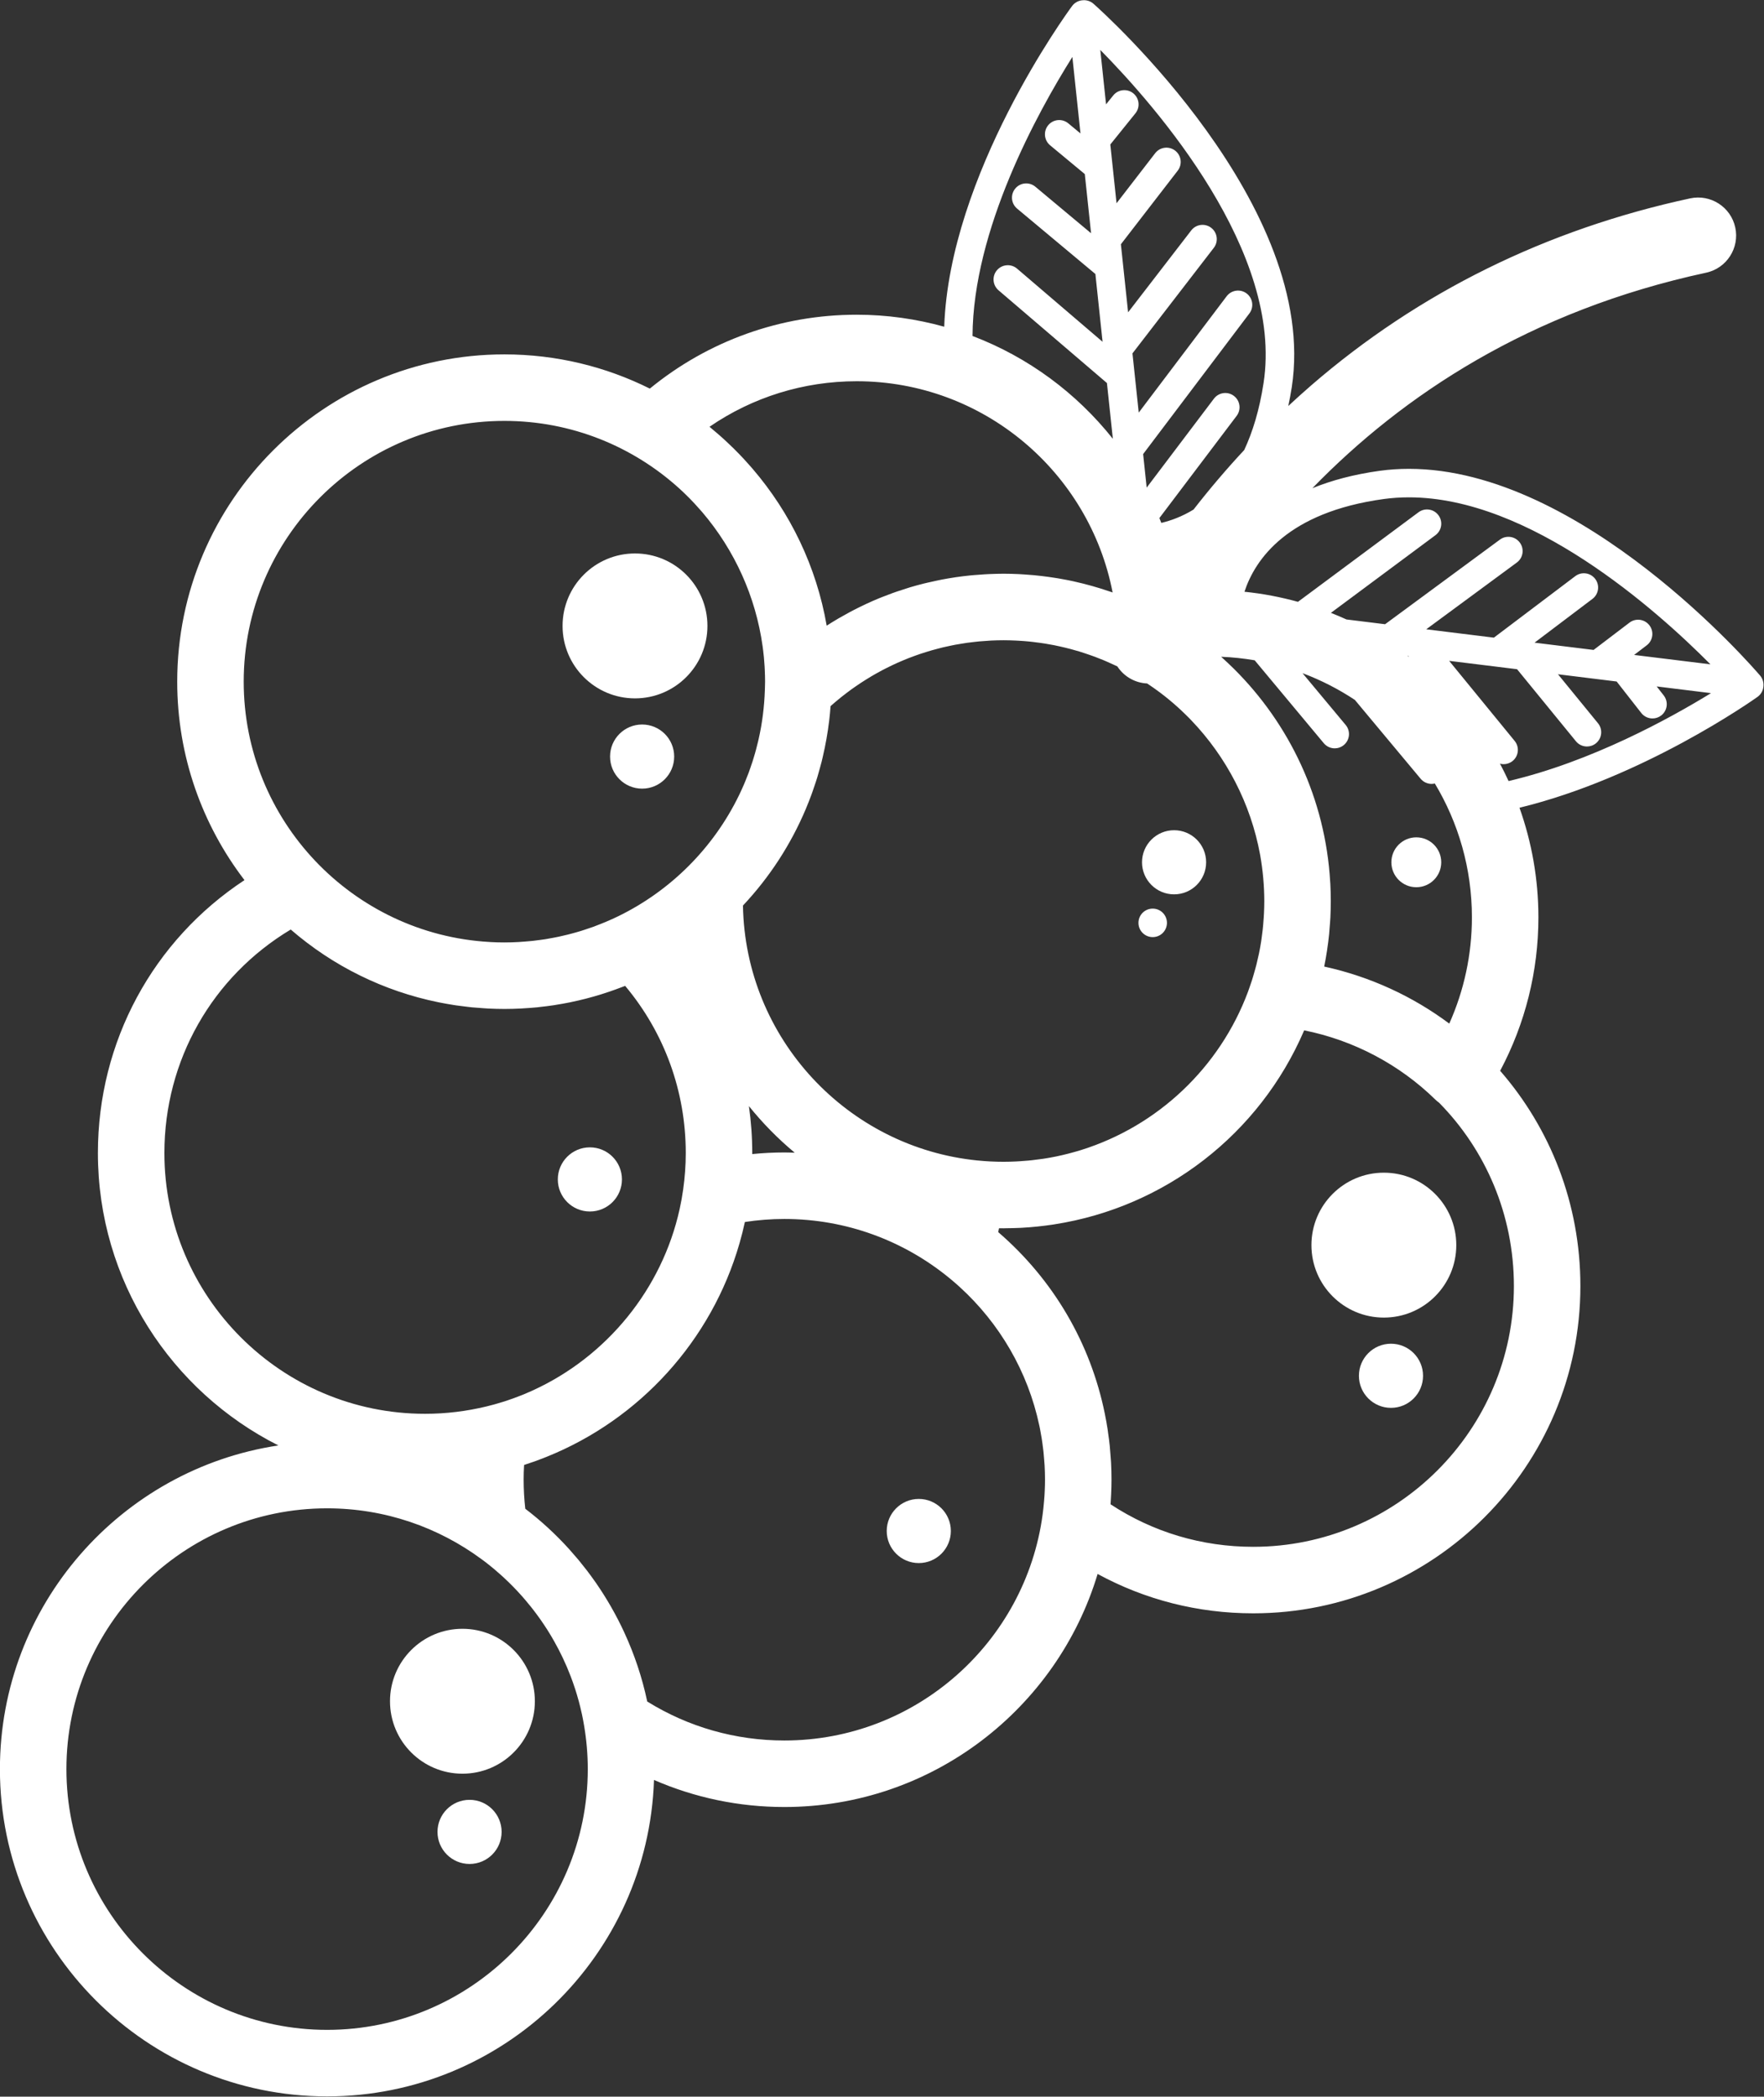 <?xml version="1.0" encoding="UTF-8"?><svg xmlns="http://www.w3.org/2000/svg" xmlns:xlink="http://www.w3.org/1999/xlink" height="441.3" preserveAspectRatio="xMidYMid meet" version="1.0" viewBox="112.0 77.0 371.4 441.3" width="371.4" zoomAndPan="magnify"><rect x="112.0" y="77.0" width="371.4" height="441.3" fill="#333333" stroke="none"/><defs><radialGradient cx="0" cy="0" fx="0" fy="0" gradientTransform="translate(297.64 297.64)" gradientUnits="userSpaceOnUse" id="b" r="422.5" xlink:actuate="onLoad" xlink:show="other" xlink:type="simple" xmlns:xlink="http://www.w3.org/1999/xlink"><stop offset="0" stop-color="#00adef"/><stop offset=".008" stop-color="#01adef"/><stop offset=".012" stop-color="#01acee"/><stop offset=".016" stop-color="#01acee"/><stop offset=".02" stop-color="#01acee"/><stop offset=".023" stop-color="#02acee"/><stop offset=".027" stop-color="#02acee"/><stop offset=".031" stop-color="#02abee"/><stop offset=".035" stop-color="#02abed"/><stop offset=".039" stop-color="#03abed"/><stop offset=".043" stop-color="#03abed"/><stop offset=".047" stop-color="#03abed"/><stop offset=".051" stop-color="#03aaed"/><stop offset=".055" stop-color="#03aaed"/><stop offset=".059" stop-color="#03aaec"/><stop offset=".063" stop-color="#04aaec"/><stop offset=".066" stop-color="#04aaec"/><stop offset=".07" stop-color="#04a9ec"/><stop offset=".074" stop-color="#05a9ec"/><stop offset=".078" stop-color="#05a9ec"/><stop offset=".082" stop-color="#05a9eb"/><stop offset=".086" stop-color="#05a9eb"/><stop offset=".09" stop-color="#06a8eb"/><stop offset=".094" stop-color="#06a8eb"/><stop offset=".098" stop-color="#06a8eb"/><stop offset=".102" stop-color="#06a8ea"/><stop offset=".105" stop-color="#06a8ea"/><stop offset=".109" stop-color="#07a7ea"/><stop offset=".113" stop-color="#07a7ea"/><stop offset=".117" stop-color="#07a7ea"/><stop offset=".121" stop-color="#07a7ea"/><stop offset=".125" stop-color="#08a7e9"/><stop offset=".129" stop-color="#08a6e9"/><stop offset=".133" stop-color="#08a6e9"/><stop offset=".137" stop-color="#08a6e9"/><stop offset=".141" stop-color="#08a6e9"/><stop offset=".145" stop-color="#08a6e9"/><stop offset=".148" stop-color="#09a5e8"/><stop offset=".152" stop-color="#09a5e8"/><stop offset=".156" stop-color="#09a5e8"/><stop offset=".16" stop-color="#0aa5e8"/><stop offset=".164" stop-color="#0aa5e8"/><stop offset=".168" stop-color="#0aa4e8"/><stop offset=".172" stop-color="#0ba4e7"/><stop offset=".176" stop-color="#0ba4e7"/><stop offset=".18" stop-color="#0ba4e7"/><stop offset=".184" stop-color="#0ba4e7"/><stop offset=".188" stop-color="#0ba3e7"/><stop offset=".191" stop-color="#0ba3e7"/><stop offset=".195" stop-color="#0ca3e6"/><stop offset=".199" stop-color="#0ca3e6"/><stop offset=".203" stop-color="#0ca3e6"/><stop offset=".207" stop-color="#0da2e6"/><stop offset=".211" stop-color="#0da2e6"/><stop offset=".215" stop-color="#0da2e6"/><stop offset=".219" stop-color="#0ea2e5"/><stop offset=".223" stop-color="#0ea2e5"/><stop offset=".227" stop-color="#0ea1e5"/><stop offset=".23" stop-color="#0ea1e5"/><stop offset=".234" stop-color="#0ea1e5"/><stop offset=".238" stop-color="#0ea1e4"/><stop offset=".242" stop-color="#0fa0e4"/><stop offset=".246" stop-color="#0fa0e4"/><stop offset=".25" stop-color="#0fa0e4"/><stop offset=".254" stop-color="#10a0e4"/><stop offset=".262" stop-color="#109fe3"/><stop offset=".27" stop-color="#109fe3"/><stop offset=".277" stop-color="#119ee3"/><stop offset=".285" stop-color="#119ee2"/><stop offset=".293" stop-color="#129ee2"/><stop offset=".301" stop-color="#129de2"/><stop offset=".309" stop-color="#139de1"/><stop offset=".316" stop-color="#139ce1"/><stop offset=".324" stop-color="#149ce1"/><stop offset=".332" stop-color="#149ce0"/><stop offset=".336" stop-color="#149be0"/><stop offset=".34" stop-color="#149be0"/><stop offset=".344" stop-color="#149adf"/><stop offset=".348" stop-color="#159adf"/><stop offset=".352" stop-color="#159adf"/><stop offset=".359" stop-color="#1699df"/><stop offset=".367" stop-color="#1699de"/><stop offset=".375" stop-color="#1799de"/><stop offset=".383" stop-color="#1798de"/><stop offset=".391" stop-color="#1798dd"/><stop offset=".398" stop-color="#1897dd"/><stop offset=".406" stop-color="#1897dd"/><stop offset=".414" stop-color="#1996dc"/><stop offset=".422" stop-color="#1996dc"/><stop offset=".43" stop-color="#1995db"/><stop offset=".438" stop-color="#1a95db"/><stop offset=".445" stop-color="#1b95db"/><stop offset=".453" stop-color="#1b94da"/><stop offset=".461" stop-color="#1c94da"/><stop offset=".469" stop-color="#1c93da"/><stop offset=".477" stop-color="#1c93d9"/><stop offset=".484" stop-color="#1d92d9"/><stop offset=".492" stop-color="#1d92d9"/><stop offset=".5" stop-color="#1d91d8"/><stop offset=".508" stop-color="#1e91d8"/><stop offset=".512" stop-color="#1e91d8"/><stop offset=".516" stop-color="#1e90d8"/><stop offset=".52" stop-color="#1f90d7"/><stop offset=".523" stop-color="#1f90d7"/><stop offset=".527" stop-color="#1f90d7"/><stop offset=".531" stop-color="#1f90d7"/><stop offset=".535" stop-color="#208fd7"/><stop offset=".539" stop-color="#208fd7"/><stop offset=".543" stop-color="#208fd6"/><stop offset=".547" stop-color="#208fd6"/><stop offset=".551" stop-color="#208ed6"/><stop offset=".555" stop-color="#208ed6"/><stop offset=".559" stop-color="#218ed6"/><stop offset=".563" stop-color="#218ed6"/><stop offset=".566" stop-color="#218ed5"/><stop offset=".57" stop-color="#228dd5"/><stop offset=".574" stop-color="#228dd5"/><stop offset=".578" stop-color="#228dd5"/><stop offset=".582" stop-color="#228cd5"/><stop offset=".586" stop-color="#228cd4"/><stop offset=".59" stop-color="#228cd4"/><stop offset=".594" stop-color="#238cd4"/><stop offset=".598" stop-color="#238cd4"/><stop offset=".602" stop-color="#238bd4"/><stop offset=".605" stop-color="#238bd4"/><stop offset=".609" stop-color="#248bd3"/><stop offset=".613" stop-color="#248bd3"/><stop offset=".617" stop-color="#248ad3"/><stop offset=".621" stop-color="#248ad3"/><stop offset=".625" stop-color="#258ad3"/><stop offset=".629" stop-color="#258ad2"/><stop offset=".637" stop-color="#2589d2"/><stop offset=".645" stop-color="#2689d2"/><stop offset=".652" stop-color="#2688d1"/><stop offset=".66" stop-color="#2788d1"/><stop offset=".668" stop-color="#2787d1"/><stop offset=".676" stop-color="#2787d0"/><stop offset=".684" stop-color="#2886d0"/><stop offset=".691" stop-color="#2886d0"/><stop offset=".699" stop-color="#2985cf"/><stop offset=".707" stop-color="#2985cf"/><stop offset=".715" stop-color="#2984ce"/><stop offset=".723" stop-color="#2a84ce"/><stop offset=".73" stop-color="#2a83ce"/><stop offset=".738" stop-color="#2b83cd"/><stop offset=".746" stop-color="#2b82cd"/><stop offset=".754" stop-color="#2c82cd"/><stop offset=".758" stop-color="#2c82cd"/><stop offset=".762" stop-color="#2c81cc"/><stop offset=".766" stop-color="#2c81cc"/><stop offset=".77" stop-color="#2c81cc"/><stop offset=".773" stop-color="#2d81cc"/><stop offset=".777" stop-color="#2d80cc"/><stop offset=".781" stop-color="#2d80cc"/><stop offset=".785" stop-color="#2d80cb"/><stop offset=".789" stop-color="#2d80cb"/><stop offset=".793" stop-color="#2d7fcb"/><stop offset=".797" stop-color="#2e7fcb"/><stop offset=".801" stop-color="#2e7fcb"/><stop offset=".805" stop-color="#2e7fca"/><stop offset=".809" stop-color="#2e7eca"/><stop offset=".813" stop-color="#2f7eca"/><stop offset=".816" stop-color="#2f7eca"/><stop offset=".824" stop-color="#307dc9"/><stop offset=".832" stop-color="#307dc9"/><stop offset=".84" stop-color="#307cc9"/><stop offset=".848" stop-color="#317cc8"/><stop offset=".855" stop-color="#317bc8"/><stop offset=".863" stop-color="#317bc8"/><stop offset=".871" stop-color="#327ac7"/><stop offset=".879" stop-color="#327ac7"/><stop offset=".883" stop-color="#327ac7"/><stop offset=".887" stop-color="#3379c7"/><stop offset=".891" stop-color="#3379c6"/><stop offset=".895" stop-color="#3379c6"/><stop offset=".898" stop-color="#3379c6"/><stop offset=".902" stop-color="#3478c6"/><stop offset=".906" stop-color="#3478c6"/><stop offset=".91" stop-color="#3478c5"/><stop offset=".918" stop-color="#3477c5"/><stop offset=".926" stop-color="#3577c5"/><stop offset=".934" stop-color="#3576c4"/><stop offset=".941" stop-color="#3576c4"/><stop offset=".945" stop-color="#3575c4"/><stop offset=".949" stop-color="#3575c4"/><stop offset=".953" stop-color="#3675c4"/><stop offset=".957" stop-color="#3674c3"/><stop offset=".965" stop-color="#3774c3"/><stop offset=".973" stop-color="#3773c3"/><stop offset=".977" stop-color="#3773c2"/><stop offset=".98" stop-color="#3873c2"/><stop offset=".988" stop-color="#3872c2"/><stop offset=".992" stop-color="#3872c2"/><stop offset="1" stop-color="#3872c1"/></radialGradient><clipPath id="a"><path d="M 0.004 0.004 L 595.277 0.004 L 595.277 595.277 L 0.004 595.277 Z M 0.004 0.004"/></clipPath></defs><g id="change1_1"><g clip-path="url(#a)"/><path d="M 180.867 394.469 C 193.055 394.469 204.324 398.469 213.441 405.215 C 213.555 405.297 213.664 405.375 213.777 405.457 C 214.348 405.887 214.906 406.332 215.461 406.781 C 215.609 406.902 215.762 407.023 215.91 407.145 C 216.406 407.562 216.895 407.988 217.379 408.422 C 217.586 408.605 217.789 408.785 217.992 408.973 C 218.406 409.352 218.812 409.742 219.215 410.137 C 219.48 410.398 219.75 410.664 220.012 410.934 C 220.34 411.262 220.656 411.602 220.977 411.941 C 221.309 412.301 221.637 412.66 221.961 413.023 C 222.195 413.293 222.43 413.562 222.66 413.836 C 223.055 414.297 223.438 414.766 223.816 415.238 C 223.973 415.434 224.125 415.629 224.277 415.828 C 224.719 416.395 225.145 416.973 225.562 417.555 C 225.648 417.676 225.734 417.797 225.82 417.918 C 226.285 418.586 226.742 419.266 227.18 419.949 C 227.211 420.004 227.246 420.059 227.281 420.109 C 227.758 420.863 228.215 421.629 228.652 422.402 C 230.004 424.785 231.172 427.27 232.152 429.828 C 232.156 429.836 232.156 429.844 232.16 429.852 C 232.473 430.66 232.758 431.48 233.027 432.305 C 233.051 432.363 233.07 432.422 233.09 432.48 C 233.34 433.246 233.566 434.023 233.781 434.801 C 233.812 434.922 233.852 435.039 233.883 435.16 C 234.078 435.895 234.258 436.633 234.422 437.375 C 234.457 437.535 234.5 437.695 234.535 437.855 C 234.695 438.609 234.836 439.371 234.965 440.133 C 235.477 443.133 235.754 446.211 235.754 449.355 C 235.754 479.617 211.133 504.242 180.867 504.242 C 150.605 504.242 125.984 479.617 125.984 449.355 C 125.984 419.09 150.605 394.469 180.867 394.469 Z M 146.613 319.691 C 146.613 300.168 156.691 282.547 173.211 272.645 C 182.164 280.391 192.801 285.598 204.246 287.941 C 204.309 287.953 204.371 287.965 204.438 287.98 C 205.414 288.176 206.398 288.352 207.387 288.508 C 207.582 288.539 207.781 288.57 207.98 288.602 C 208.848 288.727 209.719 288.836 210.594 288.934 C 210.871 288.965 211.148 288.996 211.43 289.027 C 212.266 289.105 213.105 289.168 213.945 289.219 C 214.242 289.234 214.531 289.262 214.828 289.277 C 215.945 289.328 217.07 289.363 218.195 289.363 C 219.355 289.363 220.508 289.328 221.652 289.273 C 221.883 289.262 222.109 289.238 222.34 289.227 C 223.27 289.172 224.199 289.105 225.121 289.016 C 225.312 288.996 225.504 288.969 225.695 288.945 C 226.656 288.844 227.613 288.723 228.566 288.582 C 228.711 288.559 228.855 288.531 229 288.508 C 229.988 288.352 230.977 288.18 231.957 287.98 C 232.074 287.953 232.191 287.926 232.309 287.902 C 233.301 287.695 234.285 287.469 235.266 287.219 C 235.391 287.188 235.516 287.152 235.637 287.121 C 236.59 286.871 237.539 286.602 238.48 286.312 C 238.637 286.262 238.797 286.211 238.953 286.16 C 239.84 285.879 240.727 285.578 241.602 285.262 C 241.809 285.188 242.012 285.109 242.219 285.031 C 242.688 284.859 243.16 284.695 243.625 284.508 C 251.887 294.367 256.383 306.691 256.383 319.691 C 256.383 322.285 256.191 324.836 255.84 327.336 C 255.758 327.926 255.66 328.516 255.559 329.102 C 255.527 329.281 255.496 329.465 255.465 329.645 C 255.355 330.23 255.242 330.816 255.113 331.395 C 255.109 331.426 255.102 331.453 255.094 331.484 C 251.383 348.32 239.77 362.496 224.258 369.613 C 224.113 369.68 223.973 369.742 223.828 369.809 C 223.305 370.043 222.777 370.273 222.246 370.492 C 222.098 370.551 221.945 370.609 221.793 370.672 C 220.73 371.094 219.656 371.488 218.562 371.848 C 218.453 371.883 218.344 371.922 218.234 371.957 C 217.738 372.117 217.234 372.262 216.734 372.406 C 216.484 372.48 216.234 372.551 215.988 372.621 C 215.473 372.762 214.953 372.898 214.43 373.023 C 210.281 374.027 205.953 374.574 201.496 374.574 C 171.234 374.574 146.613 349.953 146.613 319.691 Z M 218.195 165.59 C 232.367 165.59 245.297 170.988 255.047 179.836 C 255.094 179.879 255.141 179.922 255.188 179.969 C 255.691 180.426 256.184 180.898 256.668 181.379 C 256.852 181.559 257.039 181.742 257.219 181.926 C 257.586 182.297 257.945 182.68 258.301 183.062 C 258.746 183.539 259.18 184.023 259.605 184.516 C 259.691 184.609 259.777 184.711 259.863 184.809 C 266.656 192.773 271.117 202.59 272.566 213.047 C 272.605 213.328 272.641 213.609 272.676 213.895 C 272.734 214.367 272.789 214.848 272.836 215.324 C 272.895 215.977 272.945 216.637 272.984 217.297 C 273 217.543 273.012 217.793 273.02 218.039 C 273.059 218.848 273.082 219.66 273.082 220.477 C 273.082 220.926 273.059 221.371 273.051 221.82 L 273.035 222.254 C 273.035 222.258 273.035 222.262 273.035 222.262 C 272.977 224.004 272.844 225.73 272.625 227.438 C 272.621 227.473 272.617 227.508 272.613 227.539 C 272.512 228.348 272.387 229.148 272.25 229.945 C 272.23 230.055 272.211 230.164 272.191 230.273 C 272.062 230.992 271.914 231.707 271.758 232.418 C 271.715 232.621 271.664 232.828 271.617 233.031 C 271.473 233.645 271.32 234.254 271.156 234.859 C 271.07 235.176 270.98 235.492 270.887 235.809 C 270.746 236.297 270.602 236.781 270.445 237.266 C 270.301 237.715 270.148 238.16 269.992 238.602 C 269.871 238.949 269.754 239.297 269.625 239.641 C 269.406 240.227 269.176 240.805 268.938 241.383 C 268.852 241.582 268.773 241.785 268.688 241.984 C 268.383 242.699 268.062 243.41 267.727 244.109 C 267.695 244.172 267.668 244.234 267.637 244.297 C 262.234 255.469 253.152 264.547 241.973 269.941 C 241.961 269.945 241.949 269.949 241.938 269.957 C 240.492 270.652 239.012 271.277 237.496 271.848 C 237.328 271.91 237.164 271.984 236.992 272.047 C 236.355 272.277 235.703 272.492 235.055 272.703 C 234.801 272.785 234.547 272.871 234.293 272.949 C 233.66 273.145 233.02 273.32 232.379 273.492 C 232.098 273.57 231.816 273.645 231.535 273.715 C 230.91 273.871 230.281 274.016 229.648 274.152 C 229.328 274.219 229.012 274.281 228.691 274.344 C 228.09 274.461 227.484 274.57 226.871 274.672 C 226.488 274.73 226.102 274.781 225.715 274.836 C 225.16 274.91 224.605 274.988 224.047 275.047 C 223.527 275.102 223.008 275.137 222.484 275.18 C 222.043 275.215 221.605 275.258 221.16 275.277 C 220.18 275.332 219.191 275.363 218.195 275.363 C 217.258 275.363 216.324 275.34 215.395 275.289 C 215.281 275.285 215.168 275.273 215.055 275.266 C 186.246 273.633 163.312 249.684 163.312 220.477 C 163.312 190.211 187.934 165.59 218.195 165.59 Z M 261.383 166.828 C 270.453 160.598 281.191 157.242 292.363 157.242 C 319.062 157.242 341.367 176.402 346.254 201.699 C 346.004 201.609 345.75 201.535 345.5 201.449 C 343.152 200.648 340.754 199.969 338.301 199.422 C 338.117 199.383 337.934 199.336 337.75 199.297 C 337.07 199.148 336.387 199.023 335.703 198.898 C 335.332 198.832 334.961 198.762 334.59 198.699 C 333.98 198.598 333.371 198.508 332.762 198.426 C 332.277 198.355 331.793 198.297 331.309 198.238 C 330.773 198.176 330.234 198.117 329.695 198.066 C 329.07 198.008 328.445 197.965 327.82 197.922 C 327.395 197.895 326.969 197.859 326.539 197.84 C 325.465 197.789 324.387 197.758 323.305 197.758 C 322.289 197.758 321.277 197.789 320.27 197.832 C 319.973 197.844 319.68 197.863 319.383 197.879 C 318.625 197.922 317.867 197.977 317.113 198.043 C 316.836 198.07 316.555 198.09 316.277 198.117 C 315.281 198.219 314.289 198.336 313.309 198.48 C 313.188 198.496 313.074 198.52 312.957 198.535 C 312.082 198.668 311.215 198.816 310.348 198.98 C 310.051 199.039 309.758 199.098 309.461 199.16 C 308.719 199.309 307.984 199.473 307.25 199.648 C 306.996 199.711 306.742 199.766 306.488 199.828 C 305.531 200.066 304.582 200.324 303.641 200.605 C 303.461 200.656 303.285 200.719 303.109 200.773 C 302.332 201.012 301.559 201.262 300.789 201.527 C 300.504 201.625 300.219 201.727 299.93 201.828 C 299.207 202.09 298.484 202.367 297.77 202.652 C 297.555 202.738 297.336 202.82 297.121 202.906 C 296.211 203.281 295.309 203.676 294.418 204.09 C 294.215 204.184 294.016 204.281 293.816 204.379 C 293.109 204.711 292.41 205.059 291.715 205.418 C 291.449 205.559 291.184 205.695 290.918 205.836 C 290.199 206.223 289.484 206.621 288.773 207.031 C 288.617 207.125 288.457 207.211 288.301 207.305 C 287.543 207.754 286.793 208.211 286.055 208.691 C 283.895 196.23 278.387 184.914 270.48 175.699 C 270.344 175.539 270.203 175.379 270.062 175.219 C 269.57 174.652 269.066 174.094 268.555 173.543 C 268.25 173.215 267.938 172.891 267.629 172.57 C 267.25 172.18 266.875 171.793 266.488 171.414 C 266 170.93 265.5 170.457 264.996 169.988 C 264.758 169.766 264.52 169.543 264.281 169.324 C 263.594 168.703 262.891 168.098 262.176 167.5 C 262.094 167.434 262.012 167.359 261.93 167.293 C 261.746 167.141 261.566 166.98 261.383 166.828 Z M 337.781 88.984 L 339.492 105.09 L 336.922 102.961 C 335.645 101.902 333.754 102.078 332.695 103.355 C 331.641 104.629 331.816 106.52 333.09 107.578 L 340.398 113.641 L 341.719 126.094 L 329.988 116.301 C 328.719 115.238 326.824 115.406 325.762 116.68 C 324.699 117.953 324.871 119.844 326.145 120.906 L 342.629 134.672 L 344.141 148.941 L 326.137 133.543 C 324.879 132.465 322.984 132.613 321.906 133.871 C 320.828 135.129 320.977 137.023 322.238 138.102 L 345.059 157.621 L 346.305 169.359 C 338.645 159.719 328.465 152.168 316.758 147.719 C 316.879 125.34 330.355 100.805 337.781 88.984 Z M 378.035 157.625 C 377.156 163.348 375.719 167.969 373.961 171.723 C 370.234 175.723 366.676 179.902 363.293 184.25 C 360.848 185.75 358.48 186.59 356.504 187.059 C 356.371 186.719 356.242 186.379 356.102 186.039 L 372.371 164.527 C 373.371 163.207 373.109 161.324 371.789 160.328 C 370.469 159.324 368.586 159.586 367.586 160.91 L 353.426 179.633 L 352.68 172.574 L 375.051 142.969 C 376.051 141.648 375.789 139.766 374.469 138.766 C 373.145 137.766 371.266 138.031 370.266 139.352 L 351.754 163.848 L 350.434 151.379 L 367.562 129.16 C 368.574 127.848 368.328 125.965 367.016 124.953 C 365.703 123.941 363.82 124.184 362.809 125.496 L 349.516 142.738 L 347.996 128.414 L 359.965 112.914 C 360.977 111.602 360.734 109.719 359.422 108.703 C 358.113 107.695 356.227 107.934 355.215 109.246 L 347.082 119.781 L 345.77 107.41 L 351.055 100.855 C 352.094 99.566 351.891 97.676 350.602 96.637 C 349.309 95.598 347.422 95.801 346.383 97.09 L 344.875 98.961 L 343.66 87.508 C 355.488 99.5 382.273 130.113 378.035 157.625 Z M 403.363 182.031 C 405.078 181.797 406.859 181.68 408.648 181.68 C 434.109 181.68 460.637 205.254 472.125 216.828 L 456.051 214.848 L 458.711 212.824 C 460.027 211.824 460.285 209.941 459.281 208.621 C 458.277 207.305 456.395 207.047 455.078 208.051 L 447.52 213.797 L 435.09 212.266 L 447.281 203.055 C 448.605 202.059 448.867 200.176 447.867 198.855 C 446.871 197.531 444.988 197.27 443.664 198.266 L 426.527 211.211 L 412.285 209.453 L 431.359 195.402 C 432.695 194.422 432.977 192.543 431.996 191.211 C 431.012 189.875 429.137 189.59 427.801 190.574 L 403.621 208.387 L 395.496 207.383 C 394.414 206.895 393.324 206.43 392.219 205.992 L 414.238 189.637 C 415.566 188.648 415.844 186.77 414.855 185.441 C 413.871 184.113 411.988 183.832 410.66 184.82 L 385.277 203.672 C 381.629 202.668 377.871 201.941 374.012 201.551 C 376.254 194.738 383.031 184.812 403.363 182.031 Z M 427.812 237.734 C 428.062 237.801 428.32 237.844 428.578 237.844 C 429.246 237.844 429.918 237.621 430.477 237.168 C 431.758 236.117 431.949 234.227 430.898 232.945 L 417.109 216.094 L 431.41 217.855 L 443.801 233.02 C 444.395 233.746 445.254 234.121 446.125 234.121 C 446.793 234.121 447.465 233.902 448.02 233.445 C 449.305 232.398 449.496 230.508 448.445 229.223 L 440.023 218.918 L 452.375 220.441 L 457.562 227.07 C 458.152 227.824 459.035 228.219 459.926 228.219 C 460.574 228.219 461.223 228.012 461.773 227.582 C 463.078 226.562 463.309 224.676 462.285 223.371 L 460.805 221.48 L 472.242 222.891 C 463.574 228.211 447.055 237.309 429.621 241.395 C 429.051 240.156 428.453 238.934 427.812 237.734 Z M 375.859 402.57 C 365.055 402.57 354.746 399.488 345.82 393.621 C 345.84 393.383 345.848 393.148 345.863 392.914 C 345.891 392.434 345.926 391.953 345.945 391.473 C 345.992 390.457 346.02 389.449 346.02 388.453 C 346.02 387.234 345.988 386.023 345.926 384.82 C 345.891 384.176 345.828 383.535 345.777 382.895 C 345.734 382.359 345.703 381.82 345.648 381.293 C 345.559 380.391 345.434 379.496 345.305 378.605 C 345.273 378.363 345.246 378.117 345.207 377.875 C 345.043 376.789 344.848 375.715 344.629 374.641 C 344.625 374.617 344.621 374.594 344.617 374.57 C 341.609 359.758 333.828 346.379 322.164 336.328 C 322.223 336.059 322.281 335.793 322.34 335.523 C 322.539 335.527 322.734 335.52 322.934 335.523 C 323.059 335.523 323.18 335.531 323.305 335.531 C 323.48 335.531 323.656 335.52 323.836 335.516 C 324.691 335.512 325.547 335.488 326.395 335.453 C 326.617 335.441 326.844 335.438 327.062 335.426 C 329.273 335.305 331.457 335.078 333.617 334.758 C 333.738 334.738 333.859 334.719 333.984 334.699 C 357.273 331.078 377.203 315.734 386.586 293.867 C 396.938 295.938 406.605 301.004 414.227 308.461 C 414.469 308.695 414.727 308.902 414.992 309.098 C 424.781 319.027 430.742 332.676 430.742 347.688 C 430.742 377.949 406.121 402.57 375.859 402.57 Z M 279.328 319.621 C 278.598 319.598 277.871 319.566 277.137 319.566 C 274.883 319.566 272.629 319.684 270.379 319.906 C 270.379 319.836 270.383 319.762 270.383 319.691 C 270.383 316.355 270.141 313.059 269.68 309.812 C 272.566 313.391 275.793 316.684 279.328 319.621 Z M 408.488 215.031 L 408.699 215.289 C 408.582 215.199 408.469 215.105 408.352 215.016 Z M 390.801 280.438 C 391.031 279.312 391.234 278.176 391.406 277.031 C 391.41 277 391.414 276.969 391.418 276.934 C 391.586 275.836 391.727 274.727 391.84 273.609 C 391.879 273.223 391.895 272.832 391.93 272.441 C 391.992 271.68 392.062 270.918 392.102 270.148 C 392.16 268.984 392.191 267.816 392.191 266.645 C 392.191 265.41 392.156 264.188 392.09 262.969 C 392.086 262.875 392.074 262.777 392.066 262.684 C 391.07 245.148 383.484 229.355 371.754 217.73 C 371.723 217.699 371.684 217.668 371.652 217.633 C 370.898 216.891 370.129 216.16 369.34 215.453 C 369.262 215.383 369.188 215.309 369.109 215.238 C 371.508 215.328 373.855 215.586 376.164 215.977 L 390.715 233.426 C 391.309 234.141 392.16 234.508 393.02 234.508 C 393.699 234.508 394.379 234.277 394.941 233.809 C 396.215 232.75 396.387 230.859 395.324 229.586 L 386.238 218.688 C 390.141 220.152 393.832 222.047 397.258 224.316 L 411.109 240.914 C 411.703 241.625 412.555 241.992 413.414 241.992 C 413.641 241.992 413.871 241.957 414.094 241.906 C 419.047 250.148 421.902 259.785 421.902 270.082 C 421.902 277.84 420.27 285.441 417.137 292.445 C 409.48 286.73 400.559 282.578 390.801 280.438 Z M 281.707 247.148 C 282.078 246.258 282.434 245.363 282.77 244.457 C 282.855 244.23 282.938 244 283.02 243.77 C 283.281 243.043 283.527 242.312 283.766 241.578 C 283.879 241.227 283.992 240.875 284.102 240.52 C 284.277 239.93 284.445 239.336 284.605 238.738 C 284.738 238.266 284.871 237.793 284.992 237.312 C 285.078 236.977 285.148 236.633 285.23 236.297 C 285.812 233.816 286.266 231.289 286.574 228.715 C 286.582 228.641 286.594 228.566 286.602 228.492 C 286.707 227.602 286.789 226.699 286.855 225.801 C 286.863 225.738 286.871 225.684 286.875 225.621 C 286.961 225.547 287.047 225.461 287.137 225.387 C 287.434 225.125 287.734 224.871 288.035 224.617 C 288.395 224.316 288.754 224.016 289.117 223.727 C 289.422 223.48 289.734 223.242 290.047 223.004 C 290.414 222.723 290.785 222.441 291.16 222.168 C 291.477 221.938 291.797 221.719 292.117 221.496 C 292.5 221.23 292.883 220.969 293.27 220.715 C 293.594 220.5 293.922 220.293 294.25 220.09 C 294.641 219.844 295.035 219.598 295.434 219.363 C 295.766 219.168 296.102 218.977 296.438 218.785 C 296.84 218.559 297.246 218.336 297.656 218.117 C 297.996 217.938 298.336 217.762 298.68 217.59 C 299.094 217.379 299.512 217.18 299.93 216.98 C 300.277 216.816 300.621 216.656 300.969 216.5 C 301.395 216.312 301.824 216.129 302.254 215.949 C 302.605 215.805 302.957 215.66 303.309 215.52 C 303.746 215.352 304.184 215.188 304.621 215.031 C 304.977 214.902 305.336 214.773 305.691 214.652 C 306.137 214.5 306.586 214.359 307.035 214.223 C 307.395 214.109 307.754 213.996 308.117 213.895 C 308.57 213.762 309.031 213.645 309.492 213.523 C 309.852 213.43 310.211 213.336 310.574 213.246 C 311.043 213.137 311.516 213.039 311.988 212.938 C 312.348 212.863 312.707 212.785 313.066 212.715 C 313.555 212.625 314.047 212.547 314.535 212.469 C 314.887 212.414 315.238 212.352 315.59 212.301 C 316.105 212.227 316.621 212.172 317.141 212.113 C 317.473 212.078 317.805 212.031 318.141 212.004 C 318.711 211.949 319.289 211.914 319.863 211.879 C 320.148 211.859 320.43 211.836 320.711 211.82 C 321.574 211.781 322.438 211.758 323.305 211.758 C 324.133 211.758 324.953 211.785 325.773 211.82 C 325.996 211.832 326.219 211.844 326.441 211.855 C 327.211 211.898 327.977 211.953 328.734 212.031 C 328.98 212.055 329.227 212.086 329.473 212.113 C 330 212.176 330.523 212.242 331.047 212.316 C 331.391 212.363 331.734 212.414 332.074 212.469 C 332.699 212.57 333.32 212.68 333.938 212.801 C 334.355 212.887 334.773 212.977 335.191 213.07 C 335.535 213.148 335.879 213.227 336.223 213.309 C 336.633 213.406 337.039 213.508 337.445 213.617 C 338.047 213.777 338.645 213.945 339.238 214.125 C 339.613 214.238 339.988 214.363 340.363 214.488 C 340.738 214.609 341.109 214.734 341.48 214.867 C 341.816 214.984 342.156 215.102 342.492 215.227 C 343.137 215.469 343.777 215.723 344.41 215.984 C 344.645 216.086 344.879 216.188 345.113 216.289 C 345.652 216.523 346.191 216.766 346.719 217.016 C 346.898 217.102 347.078 217.184 347.254 217.27 C 347.941 218.316 348.879 219.223 350.051 219.871 C 351.152 220.484 352.34 220.797 353.52 220.855 C 354.387 221.43 355.242 222.023 356.074 222.645 C 356.102 222.664 356.133 222.684 356.16 222.707 C 357.48 223.695 358.75 224.746 359.973 225.848 C 360.18 226.031 360.379 226.223 360.582 226.406 C 360.914 226.719 361.242 227.031 361.566 227.348 C 361.855 227.629 362.141 227.906 362.418 228.191 C 362.543 228.316 362.664 228.449 362.785 228.574 C 370.23 236.328 375.336 246.172 377.297 256.844 C 377.305 256.887 377.312 256.926 377.32 256.969 C 377.605 258.559 377.816 260.164 377.965 261.785 C 378.008 262.301 378.051 262.816 378.082 263.332 C 378.098 263.617 378.113 263.902 378.129 264.188 C 378.164 265.004 378.191 265.82 378.191 266.645 C 378.191 267.504 378.164 268.352 378.125 269.199 C 378.113 269.473 378.094 269.746 378.078 270.02 C 378.039 270.602 377.996 271.18 377.945 271.754 C 377.914 272.062 377.887 272.367 377.852 272.676 C 377.789 273.246 377.715 273.812 377.637 274.379 C 377.598 274.652 377.562 274.93 377.52 275.203 C 377.395 276.004 377.254 276.805 377.09 277.594 C 377.047 277.809 376.992 278.023 376.945 278.242 C 376.816 278.84 376.684 279.434 376.535 280.023 C 376.457 280.328 376.371 280.633 376.289 280.938 C 376.152 281.453 376.008 281.961 375.855 282.469 C 375.766 282.762 375.676 283.055 375.586 283.344 C 375.445 283.777 375.297 284.203 375.148 284.633 C 375.012 285.02 374.879 285.41 374.738 285.797 C 368.828 301.609 355.832 313.992 339.629 319.051 C 339.609 319.059 339.594 319.062 339.574 319.07 C 338.785 319.312 337.988 319.539 337.188 319.746 C 337.086 319.773 336.984 319.805 336.879 319.828 C 336.051 320.039 335.215 320.234 334.371 320.41 C 334.363 320.41 334.355 320.414 334.348 320.414 C 333.5 320.59 332.645 320.738 331.781 320.875 C 331.602 320.902 331.422 320.922 331.242 320.949 C 330.594 321.043 329.938 321.129 329.281 321.199 C 329.012 321.23 328.738 321.254 328.465 321.281 C 327.863 321.336 327.262 321.383 326.652 321.418 C 326.391 321.434 326.133 321.453 325.871 321.465 C 325.02 321.504 324.164 321.531 323.305 321.531 C 321.484 321.531 319.637 321.438 317.809 321.254 C 317.801 321.254 317.797 321.258 317.789 321.254 C 290.418 318.512 268.906 295.57 268.426 267.598 C 274.059 261.605 278.496 254.742 281.637 247.32 C 281.66 247.266 281.684 247.207 281.707 247.148 Z M 277.137 443.336 C 266.859 443.336 256.938 440.508 248.27 435.129 C 247.203 430.07 245.57 425.219 243.457 420.637 C 243.453 420.625 243.449 420.617 243.445 420.609 C 243.031 419.707 242.594 418.816 242.141 417.934 C 242.121 417.898 242.102 417.859 242.082 417.824 C 241.641 416.965 241.18 416.117 240.699 415.281 C 240.66 415.215 240.621 415.148 240.586 415.082 C 240.121 414.273 239.641 413.477 239.145 412.691 C 239.074 412.582 239.004 412.473 238.938 412.363 C 238.461 411.621 237.977 410.887 237.477 410.164 C 237.355 409.992 237.23 409.82 237.109 409.648 C 236.645 408.996 236.18 408.348 235.695 407.711 C 235.477 407.422 235.246 407.141 235.02 406.855 C 234.617 406.34 234.215 405.824 233.797 405.324 C 233.328 404.762 232.844 404.211 232.355 403.66 C 232.164 403.445 231.98 403.223 231.785 403.008 C 228.996 399.934 225.922 397.098 222.594 394.559 C 222.367 392.516 222.25 390.469 222.25 388.453 C 222.25 387.43 222.281 386.391 222.344 385.344 C 222.738 385.219 223.133 385.078 223.523 384.941 C 223.871 384.824 224.223 384.711 224.57 384.59 C 225.133 384.387 225.688 384.176 226.246 383.961 C 226.527 383.852 226.809 383.738 227.086 383.629 C 246.652 375.77 261.797 359.188 267.691 338.719 C 267.707 338.656 267.723 338.598 267.742 338.539 C 268.148 337.109 268.516 335.668 268.832 334.203 C 271.59 333.781 274.367 333.566 277.137 333.566 C 290.273 333.566 302.344 338.211 311.805 345.938 C 311.902 346.02 312.008 346.102 312.105 346.184 C 312.738 346.707 313.359 347.246 313.969 347.797 C 314 347.824 314.031 347.855 314.062 347.883 C 322.422 355.496 328.418 365.652 330.836 377.113 C 330.879 377.316 330.922 377.523 330.965 377.73 C 331.094 378.395 331.215 379.062 331.32 379.73 C 331.383 380.109 331.434 380.484 331.484 380.863 C 331.562 381.414 331.637 381.969 331.695 382.527 C 331.754 383.078 331.797 383.641 331.84 384.195 C 331.871 384.609 331.914 385.023 331.934 385.441 C 331.988 386.441 332.02 387.441 332.02 388.453 C 332.02 389.238 331.996 390.016 331.961 390.797 C 331.945 391.145 331.93 391.492 331.906 391.844 C 331.887 392.199 331.855 392.555 331.824 392.91 C 331.746 393.867 331.645 394.828 331.516 395.793 C 327.914 422.598 304.91 443.336 277.137 443.336 Z M 111.984 449.355 C 111.984 487.34 142.887 518.242 180.867 518.242 C 218.086 518.242 248.484 488.566 249.695 451.641 C 258.297 455.387 267.594 457.336 277.137 457.336 C 308.227 457.336 334.559 436.629 343.098 408.285 C 353.102 413.727 364.25 416.57 375.859 416.57 C 413.844 416.57 444.742 385.668 444.742 347.688 C 444.742 330.371 438.414 314.512 427.848 302.379 C 433.129 292.457 435.902 281.402 435.902 270.082 C 435.902 261.992 434.488 254.23 431.918 247.012 C 457.91 240.695 480.965 224.441 482.023 223.688 C 482.711 223.199 483.16 222.445 483.262 221.609 L 483.273 221.512 C 483.375 220.676 483.121 219.836 482.578 219.195 C 481.059 217.418 444.992 175.68 408.648 175.68 C 406.586 175.68 404.535 175.816 402.555 176.086 C 396.973 176.852 392.285 178.137 388.316 179.754 C 407.328 160.188 434.051 142.406 471.219 134.395 C 475.535 133.465 478.281 129.207 477.352 124.887 C 476.422 120.57 472.164 117.824 467.844 118.754 C 437.551 125.285 410.711 138.523 388.078 158.102 C 386.438 159.523 384.828 160.98 383.238 162.457 C 383.508 161.195 383.758 159.902 383.969 158.539 C 389.844 120.379 344.172 79.512 342.227 77.793 C 341.594 77.234 340.754 76.965 339.918 77.059 L 339.816 77.066 C 338.98 77.156 338.223 77.594 337.723 78.27 C 336.578 79.82 311.906 113.668 310.801 145.766 C 304.926 144.133 298.746 143.242 292.363 143.242 C 276.367 143.242 261.098 148.738 248.816 158.793 C 239.586 154.191 229.191 151.59 218.195 151.59 C 180.215 151.59 149.312 182.492 149.312 220.477 C 149.312 236.172 154.598 250.648 163.473 262.246 C 144.242 274.91 132.613 296.203 132.613 319.691 C 132.613 346.574 148.102 369.895 170.613 381.234 C 137.477 386.203 111.984 414.855 111.984 449.355" fill="#fff"/><path d="M 245.695 223.992 C 254.117 223.992 260.945 217.164 260.945 208.742 C 260.945 200.316 254.117 193.492 245.695 193.492 C 237.273 193.492 230.445 200.316 230.445 208.742 C 230.445 217.164 237.273 223.992 245.695 223.992" fill="#fff"/><path d="M 247.195 229.492 C 243.469 229.492 240.445 232.512 240.445 236.242 C 240.445 239.969 243.469 242.992 247.195 242.992 C 250.926 242.992 253.945 239.969 253.945 236.242 C 253.945 232.512 250.926 229.492 247.195 229.492" fill="#fff"/><path d="M 403.363 323.824 C 394.941 323.824 388.113 330.652 388.113 339.074 C 388.113 347.496 394.941 354.324 403.363 354.324 C 411.785 354.324 418.613 347.496 418.613 339.074 C 418.613 330.652 411.785 323.824 403.363 323.824" fill="#fff"/><path d="M 404.863 359.824 C 401.137 359.824 398.113 362.848 398.113 366.574 C 398.113 370.301 401.137 373.324 404.863 373.324 C 408.594 373.324 411.613 370.301 411.613 366.574 C 411.613 362.848 408.594 359.824 404.863 359.824" fill="#fff"/><path d="M 209.363 450.324 C 217.785 450.324 224.613 443.496 224.613 435.074 C 224.613 426.652 217.785 419.824 209.363 419.824 C 200.941 419.824 194.113 426.652 194.113 435.074 C 194.113 443.496 200.941 450.324 209.363 450.324" fill="#fff"/><path d="M 210.863 455.824 C 207.137 455.824 204.113 458.848 204.113 462.574 C 204.113 466.301 207.137 469.324 210.863 469.324 C 214.594 469.324 217.613 466.301 217.613 462.574 C 217.613 458.848 214.594 455.824 210.863 455.824" fill="#fff"/><path d="M 305.445 392.492 C 301.719 392.492 298.695 395.512 298.695 399.242 C 298.695 402.969 301.719 405.992 305.445 405.992 C 309.176 405.992 312.195 402.969 312.195 399.242 C 312.195 395.512 309.176 392.492 305.445 392.492" fill="#fff"/><path d="M 236.195 331.992 C 239.926 331.992 242.945 328.969 242.945 325.242 C 242.945 321.512 239.926 318.492 236.195 318.492 C 232.469 318.492 229.445 321.512 229.445 325.242 C 229.445 328.969 232.469 331.992 236.195 331.992" fill="#fff"/><path d="M 359.195 265.242 C 362.926 265.242 365.945 262.219 365.945 258.492 C 365.945 254.762 362.926 251.742 359.195 251.742 C 355.469 251.742 352.445 254.762 352.445 258.492 C 352.445 262.219 355.469 265.242 359.195 265.242" fill="#fff"/><path d="M 410.195 253.242 C 407.297 253.242 404.945 255.59 404.945 258.492 C 404.945 261.391 407.297 263.742 410.195 263.742 C 413.098 263.742 415.445 261.391 415.445 258.492 C 415.445 255.59 413.098 253.242 410.195 253.242" fill="#fff"/><path d="M 354.695 274.242 C 356.355 274.242 357.695 272.898 357.695 271.242 C 357.695 269.586 356.355 268.242 354.695 268.242 C 353.039 268.242 351.695 269.586 351.695 271.242 C 351.695 272.898 353.039 274.242 354.695 274.242" fill="#fff"/></g></svg>